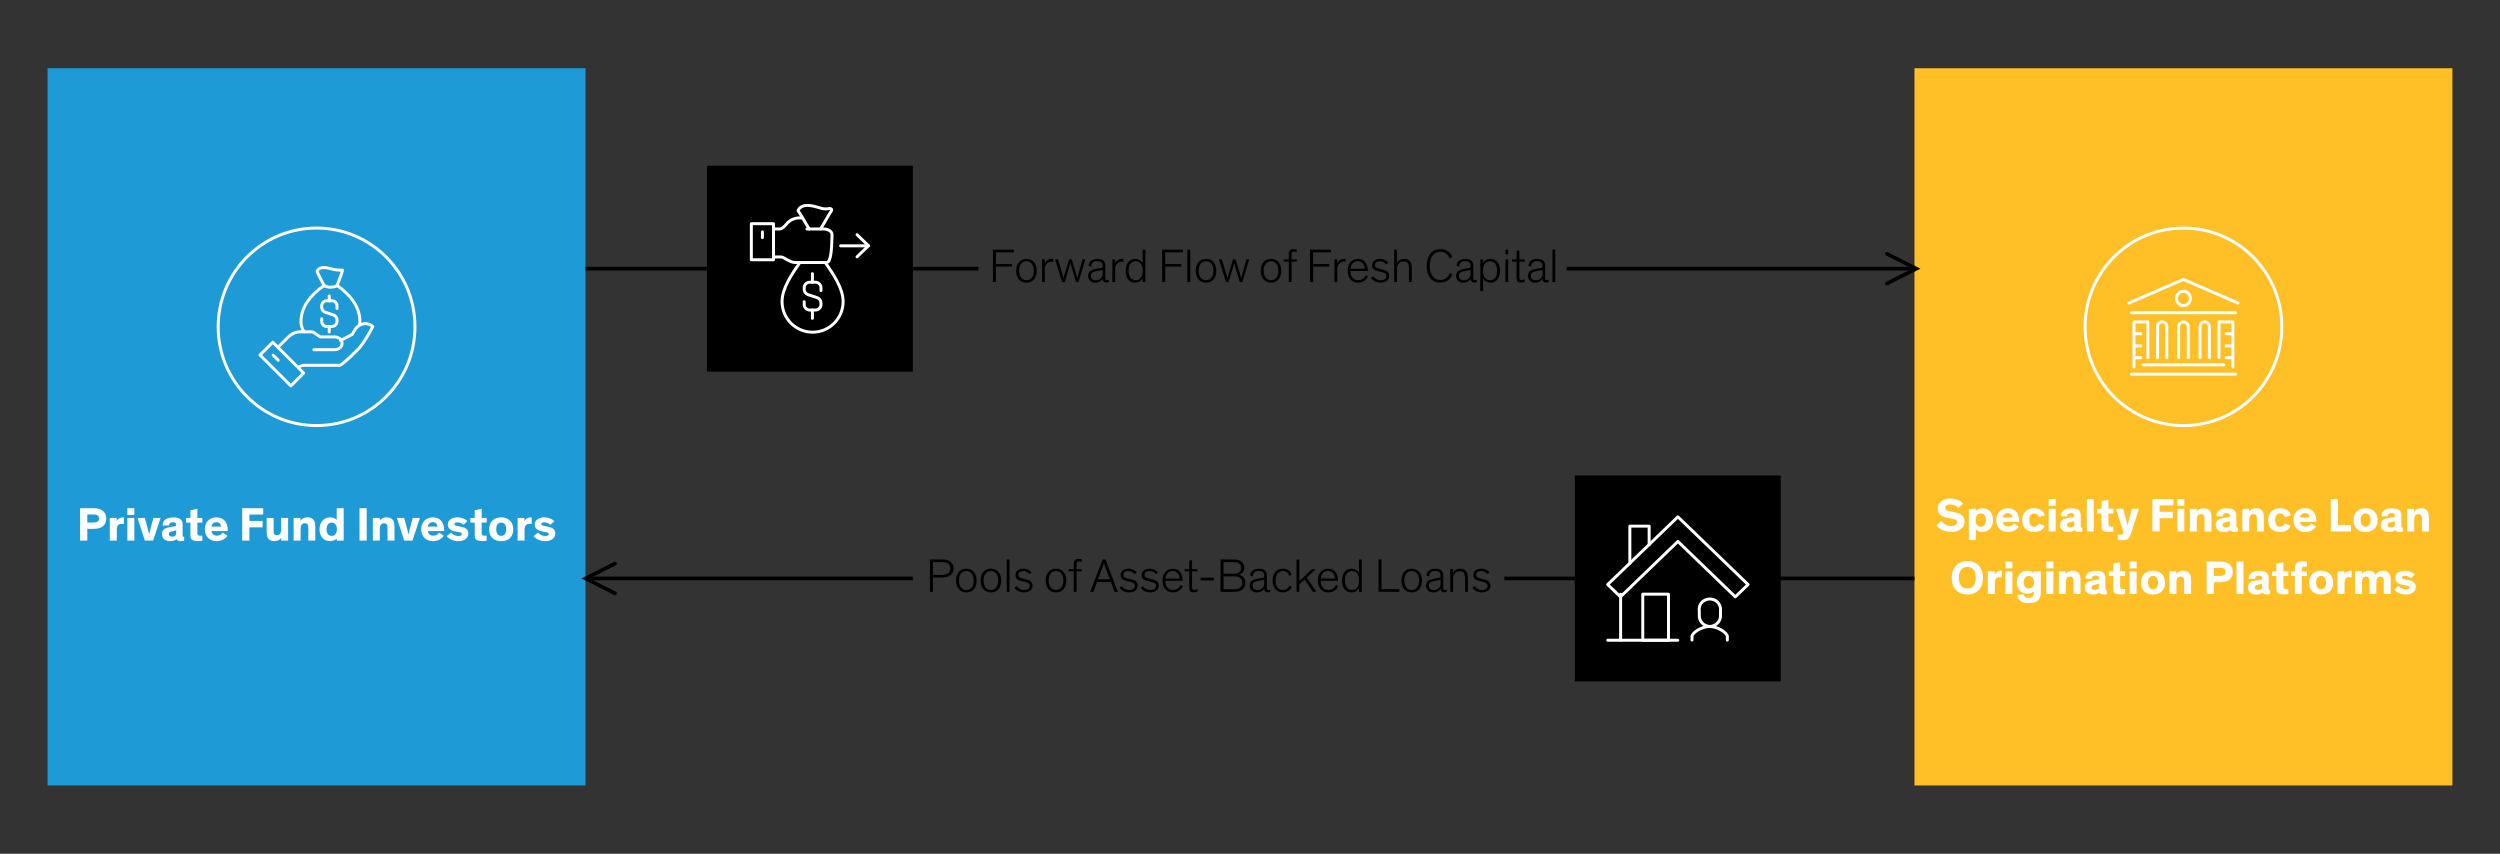 <?xml version="1.0" encoding="UTF-8"?>
<svg id="Blog_Template" data-name="Blog Template" xmlns="http://www.w3.org/2000/svg" xmlns:xlink="http://www.w3.org/1999/xlink" viewBox="0 0 840 286.846">
  <rect x="0" y="0" width="840" height="286.846" fill="#333333" stroke="none"/>
  <defs>
    <style>
      .cls-1 {
        clip-path: url(#clippath-6);
      }

      .cls-2 {
        clip-path: url(#clippath-7);
      }

      .cls-3 {
        clip-path: url(#clippath-15);
      }

      .cls-4 {
        clip-path: url(#clippath-4);
      }

      .cls-5 {
        fill: #1e9bd7;
      }

      .cls-6 {
        clip-path: url(#clippath-9);
      }

      .cls-7 {
        clip-path: url(#clippath-10);
      }

      .cls-8 {
        fill: #fff;
      }

      .cls-9 {
        fill: #ffbf27;
      }

      .cls-10 {
        clip-path: url(#clippath-11);
      }

      .cls-11, .cls-12, .cls-13, .cls-14 {
        fill: none;
      }

      .cls-11, .cls-13 {
        stroke: #000;
        stroke-width: 1.25px;
      }

      .cls-11, .cls-14 {
        stroke-linejoin: round;
      }

      .cls-15 {
        clip-path: url(#clippath-1);
      }

      .cls-16 {
        clip-path: url(#clippath-5);
      }

      .cls-17 {
        clip-path: url(#clippath-8);
      }

      .cls-18 {
        clip-path: url(#clippath-3);
      }

      .cls-19 {
        clip-path: url(#clippath-12);
      }

      .cls-20 {
        clip-path: url(#clippath-14);
      }

      .cls-12 {
        clip-rule: evenodd;
      }

      .cls-13 {
        stroke-miterlimit: 10;
      }

      .cls-13, .cls-14 {
        stroke-linecap: round;
      }

      .cls-14 {
        stroke: #fff;
      }

      .cls-21 {
        clip-path: url(#clippath-2);
      }

      .cls-22 {
        clip-path: url(#clippath-13);
      }

      .cls-23 {
        clip-path: url(#clippath);
      }
    </style>
    <clipPath id="clippath">
      <polygon class="cls-12" points="251.973 112.116 292.293 112.116 292.293 68.436 251.973 68.436 251.973 112.116 251.973 112.116"/>
    </clipPath>
    <clipPath id="clippath-1">
      <polygon class="cls-12" points="251.973 112.116 292.293 112.116 292.293 68.436 251.973 68.436 251.973 112.116 251.973 112.116"/>
    </clipPath>
    <clipPath id="clippath-2">
      <polygon class="cls-12" points="251.973 112.116 292.293 112.116 292.293 68.436 251.973 68.436 251.973 112.116 251.973 112.116"/>
    </clipPath>
    <clipPath id="clippath-3">
      <polygon class="cls-12" points="251.973 112.116 292.293 112.116 292.293 68.436 251.973 68.436 251.973 112.116 251.973 112.116"/>
    </clipPath>
    <clipPath id="clippath-4">
      <polygon class="cls-12" points="251.973 112.116 292.293 112.116 292.293 68.436 251.973 68.436 251.973 112.116 251.973 112.116"/>
    </clipPath>
    <clipPath id="clippath-5">
      <polygon class="cls-12" points="251.973 112.116 292.293 112.116 292.293 68.436 251.973 68.436 251.973 112.116 251.973 112.116"/>
    </clipPath>
    <clipPath id="clippath-6">
      <polygon class="cls-12" points="251.973 112.116 292.293 112.116 292.293 68.436 251.973 68.436 251.973 112.116 251.973 112.116"/>
    </clipPath>
    <clipPath id="clippath-7">
      <polygon class="cls-12" points="251.973 112.116 292.293 112.116 292.293 68.436 251.973 68.436 251.973 112.116 251.973 112.116"/>
    </clipPath>
    <clipPath id="clippath-8">
      <polygon class="cls-12" points="251.973 112.116 292.293 112.116 292.293 68.436 251.973 68.436 251.973 112.116 251.973 112.116"/>
    </clipPath>
    <clipPath id="clippath-9">
      <polygon class="cls-12" points="251.973 112.116 292.293 112.116 292.293 68.436 251.973 68.436 251.973 112.116 251.973 112.116"/>
    </clipPath>
    <clipPath id="clippath-10">
      <polygon class="cls-12" points="539.611 215.603 587.851 215.603 587.851 173.123 539.611 173.123 539.611 215.603 539.611 215.603"/>
    </clipPath>
    <clipPath id="clippath-11">
      <polygon class="cls-12" points="539.611 215.603 587.851 215.603 587.851 173.123 539.611 173.123 539.611 215.603 539.611 215.603"/>
    </clipPath>
    <clipPath id="clippath-12">
      <polygon class="cls-12" points="539.611 215.603 587.851 215.603 587.851 173.123 539.611 173.123 539.611 215.603 539.611 215.603"/>
    </clipPath>
    <clipPath id="clippath-13">
      <polygon class="cls-12" points="539.611 215.603 587.851 215.603 587.851 173.123 539.611 173.123 539.611 215.603 539.611 215.603"/>
    </clipPath>
    <clipPath id="clippath-14">
      <polygon class="cls-12" points="539.611 215.603 587.851 215.603 587.851 173.123 539.611 173.123 539.611 215.603 539.611 215.603"/>
    </clipPath>
    <clipPath id="clippath-15">
      <polygon class="cls-12" points="539.611 215.603 587.851 215.603 587.851 173.123 539.611 173.123 539.611 215.603 539.611 215.603"/>
    </clipPath>
  </defs>
  <rect class="cls-9" x="643.264" y="22.926" width="180.745" height="240.995"/>
  <rect class="cls-5" x="15.991" y="22.926" width="180.745" height="240.995"/>
  <g>
    <path class="cls-14" d="M73.303,109.807c0-18.325,14.801-33.18,33.06-33.18,18.259,0,33.06,14.855,33.06,33.18s-14.801,33.18-33.06,33.18c-18.259,0-33.06-14.855-33.06-33.18h0Z"/>
    <path class="cls-14" d="M100.286,123.613c.396-.562,1.041-.889,1.721-.866h12.05c.955,0,6.214-5.311,6.886-6.065,1.635-2.181,3.073-4.499,4.303-6.931-.904-.908-2.221-1.241-3.443-.866-1.523.355-2.419,1.456-3.443,3.466l-3.95,2.062"/>
    <path class="cls-14" d="M105.475,117.493h6.874c3.437,0,3.437-4.286,0-4.286h-4.537c-.722,0-2.062-1.714-3.196-1.714h-4.296c-1.306.181-2.509.783-3.437,1.714l-3.437,3.429"/>
    <polygon class="cls-14" points="87.356 119.283 91.657 114.982 102.031 125.356 97.73 129.657 87.356 119.283 87.356 119.283"/>
    <line class="cls-14" x1="91.783" y1="119.347" x2="93.463" y2="121.027"/>
    <path class="cls-14" d="M120.807,109.213c.077-.41.12-.826.12-1.242,0-4.521-2.799-8.627-7.68-12.078"/>
    <path class="cls-14" d="M108.926,95.893c-4.957,3.467-7.799,7.575-7.799,12.133-.017,1.239.355,2.453,1.066,3.467"/>
    <path class="cls-14" d="M113.209,95.971c-.223.347-1.571.52-2.146.52-.747.016-1.485-.164-2.146-.52,0,0-2.49-4.667-2.387-4.85.858-1.631,2.773-1.319,4.533-.868,1.288.401,2.635.571,3.983.503.043.668-1.837,5.214-1.837,5.214h0Z"/>
    <path class="cls-14" d="M108.086,107.101v.864c0,.955.774,1.728,1.72,1.728h1.72c.946,0,1.72-.773,1.72-1.728v-.484c0-.745-.473-1.407-1.178-1.642l-2.804-.942c-.705-.235-1.178-.897-1.178-1.642v-.475c0-.955.774-1.728,1.72-1.728h1.72c.946,0,1.72.773,1.72,1.728v.864"/>
    <line class="cls-14" x1="110.623" y1="101.107" x2="110.623" y2="99.427"/>
    <line class="cls-14" x1="110.623" y1="109.747" x2="110.623" y2="111.547"/>
  </g>
  <g>
    <line class="cls-14" x1="720.137" y1="122.587" x2="747.137" y2="122.587"/>
    <line class="cls-14" x1="716.177" y1="125.707" x2="751.097" y2="125.707"/>
    <g>
      <path class="cls-14" d="M700.577,109.807c0-18.325,14.801-33.18,33.06-33.18,18.259,0,33.06,14.855,33.06,33.18s-14.801,33.18-33.06,33.18c-18.259,0-33.06-14.855-33.06-33.18h0Z"/>
      <polyline class="cls-14" points="751.932 101.809 733.632 93.889 715.332 101.809"/>
      <line class="cls-14" x1="751.097" y1="105.067" x2="716.177" y2="105.067"/>
      <polyline class="cls-14" points="721.692 120.106 721.692 108.169 717.012 108.169 717.012 123.289"/>
      <path class="cls-14" d="M735.977,100.267c0,1.326-1.048,2.4-2.34,2.4-1.292,0-2.34-1.074-2.34-2.4,0-1.326,1.048-2.4,2.34-2.4,1.292,0,2.34,1.074,2.34,2.4h0Z"/>
      <line class="cls-14" x1="717.017" y1="112.147" x2="719.297" y2="112.147"/>
      <line class="cls-14" x1="717.017" y1="116.227" x2="719.297" y2="116.227"/>
      <line class="cls-14" x1="717.017" y1="120.187" x2="719.297" y2="120.187"/>
      <polyline class="cls-14" points="745.572 120.106 745.572 108.169 750.252 108.169 750.252 123.289"/>
      <line class="cls-14" x1="750.257" y1="112.147" x2="747.977" y2="112.147"/>
      <line class="cls-14" x1="750.257" y1="116.227" x2="747.977" y2="116.227"/>
      <line class="cls-14" x1="750.257" y1="120.187" x2="747.977" y2="120.187"/>
      <path class="cls-14" d="M724.932,120.169v-10.4c0-.884.698-1.6,1.56-1.6.862,0,1.56.716,1.56,1.6v10.4"/>
      <path class="cls-14" d="M732.012,120.169v-10.4c0-.884.725-1.6,1.62-1.6.895,0,1.62.716,1.62,1.6v10.4"/>
      <path class="cls-14" d="M739.212,120.169v-10.4c0-.884.698-1.6,1.56-1.6.862,0,1.56.716,1.56,1.6v10.4"/>
    </g>
  </g>
  <polyline class="cls-13" points="633.997 85.276 643.879 90.277 633.997 95.276"/>
  <line class="cls-11" x1="505.467" y1="194.363" x2="643.264" y2="194.363"/>
  <g>
    <line class="cls-11" x1="306.725" y1="194.363" x2="196.736" y2="194.363"/>
    <polyline class="cls-13" points="206.618 189.363 196.736 194.363 206.619 199.363"/>
  </g>
  <rect x="529.14" y="159.772" width="69.182" height="69.182"/>
  <line class="cls-11" x1="526.385" y1="90.277" x2="643.264" y2="90.277"/>
  <line class="cls-11" x1="196.736" y1="90.277" x2="328.737" y2="90.277"/>
  <rect x="237.542" y="55.685" width="69.182" height="69.182"/>
  <g>
    <path class="cls-14" d="M275.675,76.935c1.158-1.713,3.042-5.243,3.56-5.917.235-.309.282-.543.104-.768-.299-.224-.696-.267-1.036-.112-1.026.148-2.072.022-3.033-.365-2.336-.674-5.698-1.62-7.054.824-.122.234,0,.365.226.655.527.581,2.336,3.998,3.466,5.683"/>
    <g class="cls-23">
      <path class="cls-14" d="M259.888,76.936h1.968c.675,0,1.284-.326,2.361-1.59.988-1.268,2.483-2.045,4.094-2.13h.937"/>
      <g class="cls-15">
        <path class="cls-14" d="M271.133,76.935h5.623c1.275,0,2.811.686,2.811,1.88-.112,3.572-.141,9.4-1.874,9.4h-10.402c-1.996,0-3.87-1.88-4.854-1.88h-2.549"/>
        <g class="cls-21">
          <polygon class="cls-14" points="252.453 75.156 259.893 75.156 259.893 87.276 252.453 87.276 252.453 75.156 252.453 75.156"/>
          <g class="cls-18">
            <line class="cls-14" x1="256.173" y1="77.916" x2="256.173" y2="79.836"/>
            <g class="cls-4">
              <path class="cls-14" d="M277.3,88.215c2.668,3.866,5.988,8.658,5.988,13.104,0,5.686-4.594,10.296-10.26,10.296-5.666,0-10.26-4.61-10.26-10.296,0-4.446,3.321-9.238,5.988-13.104"/>
              <g class="cls-16">
                <path class="cls-14" d="M270.208,101.373v.934c0,1.032.841,1.868,1.88,1.868h1.88c1.039,0,1.88-.836,1.88-1.868v-.523c.001-.805-.518-1.521-1.288-1.775l-3.074-1.018c-.769-.258-1.285-.978-1.278-1.784v-.523c0-1.032.841-1.868,1.88-1.868h1.88c1.039,0,1.88.836,1.88,1.868v.934"/>
                <g class="cls-1">
                  <line class="cls-14" x1="272.973" y1="94.836" x2="272.973" y2="91.956"/>
                  <g class="cls-2">
                    <line class="cls-14" x1="272.973" y1="104.196" x2="272.973" y2="106.956"/>
                    <g class="cls-17">
                      <line class="cls-14" x1="282.453" y1="82.596" x2="291.813" y2="82.596"/>
                      <g class="cls-6">
                        <polyline class="cls-14" points="287.968 78.855 291.808 82.576 287.968 86.295"/>
                      </g>
                    </g>
                  </g>
                </g>
              </g>
            </g>
          </g>
        </g>
      </g>
    </g>
  </g>
  <g>
    <g>
      <path class="cls-8" d="M29.331,177.7v3.938h-2.417v-10.885h4.162c1.185,0,1.969.129,2.545.353,1.248.496,2.064,1.568,2.064,3.153,0,1.377-.512,2.241-1.521,2.849-.88.513-1.889.593-3.217.593h-1.617ZM29.331,172.866v2.705h1.905c.528,0,.977-.032,1.312-.192.464-.191.704-.528.704-1.152,0-.672-.256-1.008-.721-1.2-.336-.128-.784-.16-1.312-.16h-1.889Z"/>
      <path class="cls-8" d="M39.203,174.019v1.04c.208-.576,1.072-1.216,2.145-1.216.097,0,.177,0,.272.016v2.241c-.256-.064-.544-.097-.752-.097-.896,0-1.345.433-1.521,1.073-.079.288-.111.64-.111,1.024v3.537h-2.337v-7.619h2.305Z"/>
      <path class="cls-8" d="M45.142,173.042h-2.354v-2.289h2.354v2.289ZM45.142,181.638h-2.354v-7.619h2.354v7.619Z"/>
      <path class="cls-8" d="M53.955,174.019l-2.497,7.619h-2.785l-2.465-7.619h2.449l1.04,3.825c.225.801.416,1.697.416,1.697h.017s.176-.896.4-1.745l1.008-3.777h2.417Z"/>
      <path class="cls-8" d="M61.364,179.734c0,.479.064.64.4.64h.112v1.345c-.337.064-.673.096-1.089.096-.672,0-1.297-.128-1.457-.688h-.016c-.353.367-.992.704-2.145.704-1.681,0-2.753-.881-2.753-2.434,0-.832.352-1.376.96-1.744.464-.272.977-.433,1.873-.576l1.473-.24c.416-.064.479-.112.479-.353v-.128c0-.576-.319-.896-1.12-.896-.816,0-1.265.336-1.265,1.104l-2.161-.016c-.031-1.761,1.329-2.689,3.521-2.689,1.953,0,3.186.608,3.186,2.337v3.538ZM59.187,178.181c-.16.063-.353.128-.849.239l-.528.112c-.304.064-.56.128-.752.256-.208.129-.32.337-.32.625,0,.624.465.896,1.137.896.769,0,1.312-.353,1.312-1.153v-.976Z"/>
      <path class="cls-8" d="M67.982,181.67c-.319.063-.848.128-1.408.128-.912,0-1.873-.128-2.272-.656-.288-.384-.32-.801-.32-1.568v-3.97h-1.473v-1.585h1.473v-2.593l2.337-.465v3.058h1.664v1.585h-1.664v3.377c0,.433.048.641.191.784.16.177.448.24.881.24.272,0,.48-.016.592-.032v1.697Z"/>
      <path class="cls-8" d="M76.421,180.022c-.448.64-1.553,1.809-3.649,1.809-2.241,0-3.954-1.473-3.954-4.034,0-2.385,1.633-3.97,3.905-3.97,2.514,0,3.794,1.81,3.794,4.13,0,.16,0,.336-.016.48h-5.427c.08.832.688,1.553,1.841,1.553,1.024,0,1.633-.608,1.889-1.057l1.617,1.089ZM71.074,176.932h3.186c-.048-.88-.608-1.488-1.553-1.488-.912,0-1.601.688-1.633,1.488Z"/>
      <path class="cls-8" d="M83.795,172.882v2.146h4.434v2.16h-4.434v4.45h-2.417v-10.885h7.059v2.129h-4.642Z"/>
      <path class="cls-8" d="M89.601,174.019h2.337v3.842c0,1.168.016,1.984,1.168,1.984.944,0,1.36-.768,1.36-1.809v-4.018h2.338v7.619h-2.306v-.944c-.368.624-1.185,1.137-2.257,1.137-.88,0-1.521-.24-1.969-.736-.48-.545-.672-1.072-.672-2.753v-4.322Z"/>
      <path class="cls-8" d="M105.94,181.638h-2.337v-3.842c0-1.168-.049-1.984-1.201-1.984-.977,0-1.393.769-1.393,1.809v4.018h-2.337v-7.619h2.305v.944c.368-.624,1.201-1.137,2.289-1.137.881,0,1.553.24,2.001.736.48.545.673,1.073.673,2.754v4.321Z"/>
      <path class="cls-8" d="M113.139,174.707v-3.954h2.337v10.885h-2.337v-.704c-.368.416-1.185.896-2.241.896-2.161,0-3.537-1.601-3.537-4.002,0-2.321,1.424-4.002,3.553-4.002,1.104,0,1.841.417,2.226.881ZM111.459,175.604c-1.089,0-1.729.864-1.729,2.225,0,1.393.593,2.241,1.729,2.241,1.04,0,1.744-.913,1.744-2.241s-.704-2.225-1.744-2.225Z"/>
      <path class="cls-8" d="M123.218,181.638h-2.417v-10.885h2.417v10.885Z"/>
      <path class="cls-8" d="M132.546,181.638h-2.337v-3.842c0-1.168-.048-1.984-1.2-1.984-.977,0-1.393.769-1.393,1.809v4.018h-2.337v-7.619h2.305v.944c.368-.624,1.2-1.137,2.289-1.137.881,0,1.553.24,2.001.736.48.545.672,1.073.672,2.754v4.321Z"/>
      <path class="cls-8" d="M141.092,174.019l-2.497,7.619h-2.785l-2.465-7.619h2.449l1.04,3.825c.225.801.416,1.697.416,1.697h.017s.176-.896.399-1.745l1.009-3.777h2.417Z"/>
      <path class="cls-8" d="M149.125,180.022c-.448.64-1.553,1.809-3.649,1.809-2.241,0-3.954-1.473-3.954-4.034,0-2.385,1.633-3.97,3.906-3.97,2.513,0,3.793,1.81,3.793,4.13,0,.16,0,.336-.016.48h-5.427c.08.832.688,1.553,1.841,1.553,1.024,0,1.633-.608,1.889-1.057l1.617,1.089ZM143.778,176.932h3.186c-.048-.88-.608-1.488-1.553-1.488-.912,0-1.601.688-1.633,1.488Z"/>
      <path class="cls-8" d="M155.728,176.34c-.561-.513-1.312-.833-2.064-.833-.528,0-.993.177-.993.561,0,.4.353.513,1.137.672l1.2.257c1.232.256,2.354.752,2.354,2.209,0,1.776-1.553,2.625-3.361,2.625-1.745,0-3.218-.769-3.906-1.713l1.473-1.185c.465.641,1.377,1.168,2.434,1.168.784,0,1.185-.256,1.185-.672,0-.432-.465-.512-.977-.608l-1.2-.24c-.769-.144-1.425-.399-1.89-.8-.416-.353-.656-.849-.656-1.488,0-1.81,1.745-2.466,3.25-2.466,1.424,0,2.561.528,3.329,1.265l-1.312,1.249Z"/>
      <path class="cls-8" d="M163.508,181.67c-.32.063-.849.128-1.409.128-.912,0-1.872-.128-2.272-.656-.288-.384-.32-.801-.32-1.568v-3.97h-1.473v-1.585h1.473v-2.593l2.337-.465v3.058h1.665v1.585h-1.665v3.377c0,.433.048.641.192.784.16.177.448.24.88.24.272,0,.48-.016.593-.032v1.697Z"/>
      <path class="cls-8" d="M168.397,173.826c2.4,0,4.05,1.457,4.05,4.034s-1.649,3.97-4.05,3.97c-2.401,0-4.034-1.393-4.034-3.97s1.633-4.034,4.034-4.034ZM168.397,180.053c1.072,0,1.681-.832,1.681-2.225,0-1.425-.593-2.241-1.681-2.241-1.089,0-1.665.833-1.665,2.241s.593,2.225,1.665,2.225Z"/>
      <path class="cls-8" d="M176.231,174.019v1.04c.208-.576,1.072-1.216,2.145-1.216.096,0,.176,0,.272.016v2.241c-.257-.064-.545-.097-.753-.097-.896,0-1.344.433-1.521,1.073-.08.288-.112.64-.112,1.024v3.537h-2.337v-7.619h2.306Z"/>
      <path class="cls-8" d="M184.936,176.34c-.561-.513-1.312-.833-2.064-.833-.528,0-.993.177-.993.561,0,.4.353.513,1.137.672l1.2.257c1.232.256,2.354.752,2.354,2.209,0,1.776-1.553,2.625-3.361,2.625-1.745,0-3.218-.769-3.906-1.713l1.473-1.185c.465.641,1.377,1.168,2.434,1.168.784,0,1.185-.256,1.185-.672,0-.432-.465-.512-.977-.608l-1.2-.24c-.769-.144-1.425-.399-1.89-.8-.416-.353-.656-.849-.656-1.488,0-1.81,1.745-2.466,3.25-2.466,1.424,0,2.561.528,3.329,1.265l-1.312,1.249Z"/>
    </g>
    <g>
      <path class="cls-8" d="M658.098,170.673c-.752-.72-1.729-1.184-2.816-1.184-1.009,0-1.713.416-1.713,1.104,0,.705.496.993,1.488,1.185l1.761.353c2.017.4,3.281,1.2,3.281,3.121,0,2.257-2.001,3.506-4.578,3.506-2.513,0-4.241-1.345-4.913-2.273l1.681-1.44c.672.896,1.792,1.696,3.297,1.696,1.265,0,2.001-.496,2.001-1.296,0-.753-.641-.961-1.633-1.137l-1.408-.272c-1.985-.384-3.49-1.104-3.49-3.232,0-1.953,1.81-3.313,4.194-3.313,1.921,0,3.457.72,4.386,1.712l-1.537,1.473Z"/>
      <path class="cls-8" d="M663.873,177.876v3.569h-2.337v-10.5h2.337v.704c.368-.416,1.185-.896,2.226-.896,2.177,0,3.553,1.601,3.553,4.002,0,2.321-1.425,4.002-3.553,4.002-.929,0-1.729-.305-2.226-.881ZM665.554,176.98c1.089,0,1.729-.864,1.729-2.225,0-1.393-.592-2.241-1.729-2.241-1.04,0-1.744.913-1.744,2.241s.704,2.225,1.744,2.225Z"/>
      <path class="cls-8" d="M678.326,176.948c-.448.64-1.553,1.809-3.649,1.809-2.241,0-3.953-1.473-3.953-4.034,0-2.385,1.632-3.97,3.905-3.97,2.513,0,3.793,1.81,3.793,4.13,0,.16,0,.336-.016.48h-5.426c.08.832.688,1.553,1.841,1.553,1.024,0,1.632-.608,1.889-1.057l1.616,1.089ZM672.98,173.859h3.185c-.048-.88-.608-1.488-1.553-1.488-.912,0-1.601.688-1.632,1.488Z"/>
      <path class="cls-8" d="M686.998,176.676c-.416,1.072-1.488,2.081-3.506,2.081-2.4,0-4.033-1.393-4.033-3.97s1.633-4.034,4.033-4.034c2.113,0,3.202,1.137,3.586,2.369l-2.017.688c-.225-.832-.753-1.297-1.569-1.297-1.088,0-1.664.833-1.664,2.241s.592,2.225,1.664,2.225c.753,0,1.281-.399,1.521-1.12l1.984.816Z"/>
      <path class="cls-8" d="M690.706,169.969h-2.353v-2.289h2.353v2.289ZM690.706,178.565h-2.353v-7.619h2.353v7.619Z"/>
      <path class="cls-8" d="M699.134,176.66c0,.479.063.64.399.64h.112v1.345c-.336.064-.672.096-1.089.096-.672,0-1.296-.128-1.456-.688h-.016c-.353.367-.993.704-2.146.704-1.681,0-2.753-.881-2.753-2.434,0-.832.353-1.376.96-1.744.465-.272.977-.433,1.873-.576l1.473-.24c.416-.064.48-.112.48-.353v-.128c0-.576-.32-.896-1.121-.896-.815,0-1.264.336-1.264,1.104l-2.161-.016c-.032-1.761,1.328-2.689,3.521-2.689,1.952,0,3.186.608,3.186,2.337v3.538ZM696.956,175.108c-.159.063-.352.128-.848.239l-.528.112c-.305.064-.561.128-.753.256-.208.129-.319.337-.319.625,0,.624.464.896,1.136.896.769,0,1.312-.353,1.312-1.153v-.976Z"/>
      <path class="cls-8" d="M703.51,178.565h-2.337v-10.885h2.337v10.885Z"/>
      <path class="cls-8" d="M710.105,178.597c-.32.063-.849.128-1.408.128-.913,0-1.873-.128-2.273-.656-.288-.384-.32-.801-.32-1.568v-3.97h-1.473v-1.585h1.473v-2.593l2.337-.465v3.058h1.665v1.585h-1.665v3.377c0,.433.048.641.192.784.16.177.448.24.88.24.272,0,.48-.016.593-.032v1.697Z"/>
      <path class="cls-8" d="M718.671,170.945l-2.625,8.243c-.256.801-.48,1.329-.801,1.665-.384.416-.928.656-2.257.656-.56,0-.896-.017-1.425-.064v-1.809c.32.017.48.017.705.017.56,0,1.232.016,1.232-.641,0-.288-.128-.561-.24-.929l-2.321-7.139h2.449l1.089,4.065c.191.721.384,1.633.384,1.633h.016s.177-.944.353-1.633l1.04-4.065h2.401Z"/>
      <path class="cls-8" d="M725.629,169.809v2.146h4.434v2.16h-4.434v4.45h-2.417v-10.885h7.059v2.129h-4.642Z"/>
      <path class="cls-8" d="M733.931,169.969h-2.354v-2.289h2.354v2.289ZM733.931,178.565h-2.354v-7.619h2.354v7.619Z"/>
      <path class="cls-8" d="M743.052,178.565h-2.338v-3.842c0-1.168-.048-1.984-1.2-1.984-.977,0-1.393.769-1.393,1.809v4.018h-2.337v-7.619h2.305v.944c.368-.624,1.201-1.137,2.289-1.137.881,0,1.553.24,2.001.736.48.545.673,1.073.673,2.754v4.321Z"/>
      <path class="cls-8" d="M751.419,176.66c0,.479.064.64.4.64h.112v1.345c-.337.064-.673.096-1.089.096-.672,0-1.297-.128-1.457-.688h-.016c-.353.367-.992.704-2.145.704-1.681,0-2.753-.881-2.753-2.434,0-.832.352-1.376.96-1.744.464-.272.977-.433,1.873-.576l1.473-.24c.416-.064.479-.112.479-.353v-.128c0-.576-.319-.896-1.12-.896-.816,0-1.265.336-1.265,1.104l-2.161-.016c-.031-1.761,1.329-2.689,3.521-2.689,1.953,0,3.186.608,3.186,2.337v3.538ZM749.242,175.108c-.16.063-.353.128-.849.239l-.528.112c-.304.064-.56.128-.752.256-.208.129-.32.337-.32.625,0,.624.464.896,1.137.896.769,0,1.312-.353,1.312-1.153v-.976Z"/>
      <path class="cls-8" d="M760.678,178.565h-2.337v-3.842c0-1.168-.048-1.984-1.2-1.984-.977,0-1.393.769-1.393,1.809v4.018h-2.337v-7.619h2.305v.944c.368-.624,1.2-1.137,2.289-1.137.881,0,1.553.24,2.001.736.48.545.672,1.073.672,2.754v4.321Z"/>
      <path class="cls-8" d="M769.638,176.676c-.416,1.072-1.488,2.081-3.505,2.081-2.401,0-4.034-1.393-4.034-3.97s1.633-4.034,4.034-4.034c2.112,0,3.201,1.137,3.585,2.369l-2.017.688c-.224-.832-.752-1.297-1.568-1.297-1.089,0-1.665.833-1.665,2.241s.593,2.225,1.665,2.225c.752,0,1.28-.399,1.521-1.12l1.984.816Z"/>
      <path class="cls-8" d="M778.194,176.948c-.448.64-1.553,1.809-3.649,1.809-2.241,0-3.954-1.473-3.954-4.034,0-2.385,1.633-3.97,3.906-3.97,2.513,0,3.793,1.81,3.793,4.13,0,.16,0,.336-.016.48h-5.427c.08.832.688,1.553,1.841,1.553,1.024,0,1.633-.608,1.889-1.057l1.617,1.089ZM772.848,173.859h3.186c-.048-.88-.608-1.488-1.553-1.488-.912,0-1.601.688-1.633,1.488Z"/>
      <path class="cls-8" d="M785.568,167.68v8.708h4.354v2.177h-6.771v-10.885h2.416Z"/>
      <path class="cls-8" d="M794.826,170.753c2.4,0,4.05,1.457,4.05,4.034s-1.649,3.97-4.05,3.97c-2.401,0-4.034-1.393-4.034-3.97s1.633-4.034,4.034-4.034ZM794.826,176.98c1.072,0,1.681-.832,1.681-2.225,0-1.425-.593-2.241-1.681-2.241-1.089,0-1.665.833-1.665,2.241s.593,2.225,1.665,2.225Z"/>
      <path class="cls-8" d="M806.849,176.66c0,.479.063.64.4.64h.111v1.345c-.336.064-.672.096-1.088.096-.673,0-1.297-.128-1.457-.688h-.016c-.353.367-.992.704-2.146.704-1.681,0-2.753-.881-2.753-2.434,0-.832.353-1.376.961-1.744.464-.272.977-.433,1.872-.576l1.473-.24c.417-.064.48-.112.48-.353v-.128c0-.576-.32-.896-1.12-.896-.816,0-1.265.336-1.265,1.104l-2.161-.016c-.032-1.761,1.329-2.689,3.521-2.689,1.953,0,3.186.608,3.186,2.337v3.538ZM804.673,175.108c-.16.063-.353.128-.849.239l-.528.112c-.304.064-.561.128-.752.256-.208.129-.32.337-.32.625,0,.624.464.896,1.137.896.768,0,1.312-.353,1.312-1.153v-.976Z"/>
      <path class="cls-8" d="M816.109,178.565h-2.337v-3.842c0-1.168-.048-1.984-1.201-1.984-.976,0-1.393.769-1.393,1.809v4.018h-2.337v-7.619h2.306v.944c.368-.624,1.2-1.137,2.289-1.137.88,0,1.552.24,2,.736.48.545.673,1.073.673,2.754v4.321Z"/>
      <path class="cls-8" d="M661.029,188.488c3.218,0,5.267,2.289,5.267,5.634,0,3.329-1.905,5.635-5.267,5.635-3.313,0-5.266-2.306-5.266-5.635,0-3.345,2.049-5.634,5.266-5.634ZM661.029,197.724c1.841,0,2.85-1.328,2.85-3.602,0-2.272-1.041-3.649-2.85-3.649-1.824,0-2.849,1.377-2.849,3.649,0,2.273.992,3.602,2.849,3.602Z"/>
      <path class="cls-8" d="M670.224,191.945v1.04c.209-.576,1.073-1.216,2.146-1.216.096,0,.176,0,.271.016v2.241c-.256-.064-.544-.097-.752-.097-.896,0-1.345.433-1.521,1.073-.08.288-.112.64-.112,1.024v3.537h-2.337v-7.619h2.305Z"/>
      <path class="cls-8" d="M676.164,190.969h-2.353v-2.289h2.353v2.289ZM676.164,199.565h-2.353v-7.619h2.353v7.619Z"/>
      <path class="cls-8" d="M679.989,199.692c.128.673.496,1.2,1.665,1.2,1.248,0,1.713-.527,1.713-1.712v-.545c-.272.32-.992.833-2.257.833-2.113,0-3.489-1.585-3.489-3.874,0-2.129,1.456-3.842,3.521-3.842,1.009,0,1.81.368,2.241.849v-.656h2.337v6.835c0,2.737-1.088,3.857-4.113,3.857-2.737,0-3.666-1.232-3.794-2.785l2.177-.16ZM681.686,193.53c-1.041,0-1.713.832-1.713,2.097,0,1.297.624,2.112,1.713,2.112,1.008,0,1.744-.848,1.744-2.112s-.752-2.097-1.744-2.097Z"/>
      <path class="cls-8" d="M689.928,190.969h-2.354v-2.289h2.354v2.289ZM689.928,199.565h-2.354v-7.619h2.354v7.619Z"/>
      <path class="cls-8" d="M699.048,199.565h-2.337v-3.842c0-1.168-.048-1.984-1.2-1.984-.977,0-1.393.769-1.393,1.809v4.018h-2.337v-7.619h2.305v.944c.368-.624,1.2-1.137,2.289-1.137.88,0,1.553.24,2.001.736.479.545.672,1.073.672,2.754v4.321Z"/>
      <path class="cls-8" d="M707.415,197.66c0,.479.064.64.4.64h.112v1.345c-.337.064-.673.096-1.089.096-.672,0-1.297-.128-1.457-.688h-.016c-.353.367-.992.704-2.145.704-1.681,0-2.753-.881-2.753-2.434,0-.832.352-1.376.96-1.744.464-.272.977-.433,1.873-.576l1.473-.24c.416-.064.479-.112.479-.353v-.128c0-.576-.319-.896-1.12-.896-.816,0-1.265.336-1.265,1.104l-2.161-.016c-.031-1.761,1.329-2.689,3.521-2.689,1.953,0,3.186.608,3.186,2.337v3.538ZM705.238,196.108c-.16.063-.353.128-.849.239l-.528.112c-.304.064-.56.128-.752.256-.208.129-.32.337-.32.625,0,.624.464.896,1.137.896.769,0,1.312-.353,1.312-1.153v-.976Z"/>
      <path class="cls-8" d="M714.033,199.597c-.319.063-.848.128-1.408.128-.912,0-1.873-.128-2.272-.656-.288-.384-.32-.801-.32-1.568v-3.97h-1.473v-1.585h1.473v-2.593l2.337-.465v3.058h1.664v1.585h-1.664v3.377c0,.433.048.641.191.784.16.177.448.24.881.24.272,0,.48-.016.592-.032v1.697Z"/>
      <path class="cls-8" d="M717.893,190.969h-2.354v-2.289h2.354v2.289ZM717.893,199.565h-2.354v-7.619h2.354v7.619Z"/>
      <path class="cls-8" d="M723.407,191.753c2.401,0,4.05,1.457,4.05,4.034s-1.648,3.97-4.05,3.97-4.033-1.393-4.033-3.97,1.632-4.034,4.033-4.034ZM723.407,197.98c1.072,0,1.681-.832,1.681-2.225,0-1.425-.592-2.241-1.681-2.241s-1.665.833-1.665,2.241.593,2.225,1.665,2.225Z"/>
      <path class="cls-8" d="M736.202,199.565h-2.337v-3.842c0-1.168-.048-1.984-1.2-1.984-.977,0-1.393.769-1.393,1.809v4.018h-2.337v-7.619h2.305v.944c.368-.624,1.2-1.137,2.289-1.137.88,0,1.553.24,2.001.736.479.545.672,1.073.672,2.754v4.321Z"/>
      <path class="cls-8" d="M743.864,195.627v3.938h-2.417v-10.885h4.161c1.185,0,1.969.129,2.545.353,1.249.496,2.065,1.568,2.065,3.153,0,1.377-.513,2.241-1.521,2.849-.881.513-1.889.593-3.218.593h-1.616ZM743.864,190.793v2.705h1.904c.528,0,.977-.032,1.312-.192.465-.191.704-.528.704-1.152,0-.672-.256-1.008-.72-1.2-.336-.128-.784-.16-1.312-.16h-1.889Z"/>
      <path class="cls-8" d="M753.8,199.565h-2.337v-10.885h2.337v10.885Z"/>
      <path class="cls-8" d="M762.259,197.66c0,.479.063.64.4.64h.111v1.345c-.336.064-.672.096-1.088.096-.673,0-1.297-.128-1.457-.688h-.016c-.353.367-.992.704-2.146.704-1.681,0-2.753-.881-2.753-2.434,0-.832.353-1.376.961-1.744.464-.272.977-.433,1.872-.576l1.473-.24c.417-.064.48-.112.48-.353v-.128c0-.576-.32-.896-1.12-.896-.816,0-1.265.336-1.265,1.104l-2.161-.016c-.032-1.761,1.329-2.689,3.521-2.689,1.953,0,3.186.608,3.186,2.337v3.538ZM760.082,196.108c-.16.063-.353.128-.849.239l-.528.112c-.304.064-.561.128-.752.256-.208.129-.32.337-.32.625,0,.624.464.896,1.137.896.768,0,1.312-.353,1.312-1.153v-.976Z"/>
      <path class="cls-8" d="M768.878,199.597c-.32.063-.849.128-1.409.128-.912,0-1.872-.128-2.272-.656-.288-.384-.32-.801-.32-1.568v-3.97h-1.473v-1.585h1.473v-2.593l2.337-.465v3.058h1.665v1.585h-1.665v3.377c0,.433.048.641.192.784.16.177.448.24.88.24.272,0,.48-.016.593-.032v1.697Z"/>
      <path class="cls-8" d="M775.121,193.53h-1.729v6.034h-2.337v-6.034h-1.265v-1.585h1.265v-.832c0-.801.177-1.36.465-1.761.432-.593,1.248-.769,2.192-.769.576,0,1.072.048,1.408.096v1.761c-.144-.016-.384-.031-.64-.031-.4,0-.673.048-.864.208-.145.128-.225.271-.225.688v.641h1.729v1.585Z"/>
      <path class="cls-8" d="M779.885,191.753c2.4,0,4.05,1.457,4.05,4.034s-1.649,3.97-4.05,3.97c-2.401,0-4.034-1.393-4.034-3.97s1.633-4.034,4.034-4.034ZM779.885,197.98c1.072,0,1.681-.832,1.681-2.225,0-1.425-.593-2.241-1.681-2.241-1.089,0-1.665.833-1.665,2.241s.593,2.225,1.665,2.225Z"/>
      <path class="cls-8" d="M787.72,191.945v1.04c.208-.576,1.072-1.216,2.145-1.216.096,0,.176,0,.272.016v2.241c-.257-.064-.545-.097-.753-.097-.896,0-1.345.433-1.521,1.073-.08.288-.112.64-.112,1.024v3.537h-2.337v-7.619h2.306Z"/>
      <path class="cls-8" d="M798.46,199.565h-2.337v-3.842c0-1.168-.016-1.984-1.168-1.984-.945,0-1.313.769-1.313,1.809v4.018h-2.337v-7.619h2.306v.944c.368-.624,1.168-1.137,2.225-1.137,1.185,0,1.969.465,2.369,1.377.352-.656,1.232-1.377,2.449-1.377.88,0,1.504.24,1.952.736.48.545.673,1.073.673,2.754v4.321h-2.337v-3.842c0-1.168,0-1.984-1.153-1.984-.96,0-1.328.769-1.328,1.809v4.018Z"/>
      <path class="cls-8" d="M810.073,194.267c-.561-.513-1.312-.833-2.064-.833-.528,0-.993.177-.993.561,0,.4.353.513,1.137.672l1.2.257c1.232.256,2.354.752,2.354,2.209,0,1.776-1.553,2.625-3.361,2.625-1.745,0-3.218-.769-3.906-1.713l1.473-1.185c.465.641,1.377,1.168,2.434,1.168.784,0,1.185-.256,1.185-.672,0-.432-.465-.512-.977-.608l-1.2-.24c-.769-.144-1.425-.399-1.89-.8-.416-.353-.656-.849-.656-1.488,0-1.81,1.745-2.466,3.25-2.466,1.424,0,2.561.528,3.329,1.265l-1.312,1.249Z"/>
    </g>
    <g>
      <path d="M333.624,94.773v-10.885h7.011v.896h-5.986v3.905h5.41v.896h-5.41v5.187h-1.024Z"/>
      <path d="M344.889,86.978c2.145,0,3.457,1.601,3.457,4.018,0,2.4-1.296,3.969-3.457,3.969s-3.457-1.568-3.457-3.969c0-2.417,1.312-4.018,3.457-4.018ZM344.889,94.149c1.473,0,2.465-1.201,2.465-3.17,0-2.001-.96-3.201-2.465-3.201s-2.465,1.217-2.465,3.201c0,1.985.992,3.17,2.465,3.17Z"/>
      <path d="M353.881,87.953c-.176-.031-.353-.048-.528-.048-1.328,0-2.289,1.024-2.289,2.562v4.306h-.944v-7.619h.944v1.473c.272-.896,1.152-1.665,2.305-1.665.177,0,.337.017.513.048v.944Z"/>
      <path d="M361.481,91.683c.192.625.385,1.361.48,1.713h.016c.097-.352.289-.992.497-1.761l1.248-4.481h.944l-2.272,7.619h-.881l-1.473-5.011c-.191-.624-.336-1.216-.384-1.408h-.017c-.048.208-.191.721-.399,1.425l-1.473,4.994h-.896l-2.385-7.619h1.008l1.36,4.529c.192.625.4,1.345.497,1.697h.016c.096-.353.288-1.089.48-1.713l1.376-4.514h.864l1.393,4.529Z"/>
      <path d="M365.8,89.362c-.032-1.505,1.216-2.385,2.881-2.385,1.568,0,2.705.479,2.705,2.4v3.794c0,.624.048.992.608.992.256,0,.496-.096.576-.145v.736c-.176.097-.464.177-.816.177-.736,0-1.28-.4-1.248-1.232h-.017c-.271.592-1.104,1.264-2.465,1.264-1.505,0-2.433-.896-2.433-2.305,0-.656.208-1.152.576-1.488.496-.448,1.265-.656,2.192-.832l1.745-.32c.271-.048.384-.08.384-.416v-.24c0-1.057-.496-1.601-1.856-1.601-1.28,0-1.953.672-1.953,1.809l-.88-.208ZM370.489,90.675c-.144.048-.352.111-.96.224l-.944.177c-.528.096-1.009.208-1.361.399-.384.225-.64.561-.64,1.169,0,1.008.688,1.521,1.664,1.521,1.249,0,2.241-.816,2.241-2.081v-1.408Z"/>
      <path d="M377.513,87.953c-.176-.031-.353-.048-.528-.048-1.328,0-2.289,1.024-2.289,2.562v4.306h-.944v-7.619h.944v1.473c.272-.896,1.152-1.665,2.305-1.665.177,0,.337.017.513.048v.944Z"/>
      <path d="M378.215,90.995c0-2.546,1.328-4.018,3.218-4.018,1.216,0,2.112.688,2.48,1.536v-4.626h.944v10.885h-.944v-1.36c-.4.896-1.232,1.552-2.529,1.552-1.872,0-3.169-1.408-3.169-3.969ZM381.608,87.793c-1.473,0-2.401,1.104-2.401,3.17,0,2.032.864,3.186,2.369,3.186,1.457,0,2.369-1.121,2.369-3.17,0-2.081-.912-3.186-2.337-3.186Z"/>
      <path d="M390.487,94.773v-10.885h7.011v.896h-5.986v3.905h5.41v.896h-5.41v5.187h-1.024Z"/>
      <path d="M399.911,94.773h-.944v-10.885h.944v10.885Z"/>
      <path d="M405.224,86.978c2.145,0,3.457,1.601,3.457,4.018,0,2.4-1.297,3.969-3.457,3.969-2.161,0-3.458-1.568-3.458-3.969,0-2.417,1.312-4.018,3.458-4.018ZM405.224,94.149c1.472,0,2.465-1.201,2.465-3.17,0-2.001-.961-3.201-2.465-3.201-1.505,0-2.466,1.217-2.466,3.201,0,1.985.993,3.17,2.466,3.17Z"/>
      <path d="M416.537,91.683c.192.625.385,1.361.48,1.713h.016c.097-.352.289-.992.497-1.761l1.248-4.481h.944l-2.272,7.619h-.881l-1.473-5.011c-.191-.624-.336-1.216-.384-1.408h-.017c-.048.208-.191.721-.399,1.425l-1.473,4.994h-.896l-2.385-7.619h1.008l1.36,4.529c.192.625.4,1.345.497,1.697h.016c.096-.353.288-1.089.48-1.713l1.376-4.514h.864l1.393,4.529Z"/>
      <path d="M427.064,86.978c2.145,0,3.457,1.601,3.457,4.018,0,2.4-1.297,3.969-3.457,3.969-2.161,0-3.458-1.568-3.458-3.969,0-2.417,1.312-4.018,3.458-4.018ZM427.064,94.149c1.472,0,2.465-1.201,2.465-3.17,0-2.001-.961-3.201-2.465-3.201-1.505,0-2.466,1.217-2.466,3.201,0,1.985.993,3.17,2.466,3.17Z"/>
      <path d="M435.704,87.89h-1.729v6.883h-.944v-6.883h-1.729v-.736h1.729v-1.729c0-.641.128-.993.353-1.249.304-.352.784-.48,1.344-.48.433,0,.753.08.977.145v.864c-.256-.08-.592-.16-.912-.16-.272,0-.448.064-.576.176-.176.16-.24.4-.24.833v1.601h1.729v.736Z"/>
      <path d="M440.182,94.773v-10.885h7.011v.896h-5.986v3.905h5.41v.896h-5.41v5.187h-1.024Z"/>
      <path d="M452.136,87.953c-.176-.031-.352-.048-.527-.048-1.329,0-2.289,1.024-2.289,2.562v4.306h-.944v-7.619h.944v1.473c.271-.896,1.152-1.665,2.305-1.665.176,0,.336.017.512.048v.944Z"/>
      <path d="M459.64,92.9c-.432.864-1.376,2.064-3.312,2.064-2.146,0-3.521-1.456-3.521-4.049,0-2.321,1.393-3.938,3.441-3.938,2.209,0,3.329,1.696,3.329,3.953v.128h-5.795v.112c0,1.984,1.153,2.961,2.577,2.961,1.457,0,2.209-.96,2.562-1.696l.72.464ZM453.814,90.29h4.738c0-1.232-.832-2.528-2.305-2.528-1.393,0-2.306.992-2.434,2.528Z"/>
      <path d="M465.736,88.834c-.384-.528-1.057-1.057-2.064-1.057-.929,0-1.681.384-1.681,1.232,0,.801.512,1.089,1.521,1.312l1.008.24c1.281.288,2.273.752,2.273,2.113,0,1.488-1.249,2.272-2.961,2.288-1.521,0-2.657-.784-3.138-1.584l.769-.545c.48.769,1.328,1.313,2.48,1.313,1.281-.017,1.889-.593,1.889-1.409,0-.849-.688-1.088-1.601-1.312l-1.056-.256c-1.345-.32-2.146-.784-2.146-2.049,0-1.377,1.201-2.145,2.657-2.145,1.329,0,2.225.592,2.77,1.248l-.721.608Z"/>
      <path d="M474.361,94.773h-.944v-4.098c0-1.201-.08-1.905-.48-2.337-.288-.32-.736-.496-1.36-.496-.688,0-1.201.239-1.553.624-.448.464-.641,1.137-.641,1.776v4.53h-.944v-10.885h.944v4.53c.288-.736,1.121-1.44,2.417-1.44.784,0,1.44.239,1.889.735.48.545.673,1.057.673,2.754v4.306Z"/>
      <path d="M487.113,86.898c-.496-1.233-1.488-2.306-3.153-2.306-2.193,0-3.554,1.921-3.554,4.738s1.36,4.738,3.554,4.738c1.761,0,2.737-1.089,3.186-2.337l.896.479c-.561,1.281-1.665,2.753-4.082,2.753-2.945,0-4.61-2.208-4.61-5.634s1.745-5.635,4.61-5.635c2.289,0,3.489,1.345,4.033,2.626l-.88.576Z"/>
      <path d="M489.43,89.362c-.032-1.505,1.217-2.385,2.882-2.385,1.568,0,2.705.479,2.705,2.4v3.794c0,.624.048.992.607.992.257,0,.497-.096.576-.145v.736c-.176.097-.464.177-.815.177-.736,0-1.281-.4-1.249-1.232h-.016c-.272.592-1.104,1.264-2.465,1.264-1.505,0-2.434-.896-2.434-2.305,0-.656.208-1.152.576-1.488.496-.448,1.265-.656,2.193-.832l1.744-.32c.272-.048.385-.08.385-.416v-.24c0-1.057-.496-1.601-1.857-1.601-1.28,0-1.952.672-1.952,1.809l-.881-.208ZM494.12,90.675c-.145.048-.353.111-.961.224l-.944.177c-.528.096-1.008.208-1.36.399-.384.225-.641.561-.641,1.169,0,1.008.688,1.521,1.665,1.521,1.248,0,2.241-.816,2.241-2.081v-1.408Z"/>
      <path d="M498.326,93.412v4.401h-.944v-10.66h.944v1.36c.368-.849,1.265-1.536,2.481-1.536,1.921,0,3.217,1.456,3.217,4.018,0,2.528-1.296,3.969-3.185,3.969-1.281,0-2.146-.688-2.514-1.552ZM500.663,94.149c1.505,0,2.369-1.153,2.369-3.186,0-2.065-.929-3.17-2.401-3.17-1.424,0-2.337,1.104-2.337,3.186,0,2.049.913,3.17,2.369,3.17Z"/>
      <path d="M506.758,85.456h-.944v-1.568h.944v1.568ZM506.758,94.773h-.944v-7.619h.944v7.619Z"/>
      <path d="M508.037,87.153h1.537v-2.85l.944-.208v3.058h1.824v.736h-1.824v5.154c0,.384.016.656.144.832.112.144.288.208.593.208.464,0,.88-.145,1.088-.256v.848c-.272.129-.72.257-1.376.257-.48,0-.849-.097-1.089-.368-.208-.24-.304-.608-.304-1.169v-5.506h-1.537v-.736Z"/>
      <path d="M513.59,89.362c-.032-1.505,1.216-2.385,2.881-2.385,1.568,0,2.705.479,2.705,2.4v3.794c0,.624.048.992.608.992.256,0,.496-.096.576-.145v.736c-.176.097-.464.177-.816.177-.736,0-1.28-.4-1.248-1.232h-.017c-.271.592-1.104,1.264-2.465,1.264-1.505,0-2.433-.896-2.433-2.305,0-.656.208-1.152.576-1.488.496-.448,1.265-.656,2.192-.832l1.745-.32c.271-.048.384-.08.384-.416v-.24c0-1.057-.496-1.601-1.856-1.601-1.28,0-1.953.672-1.953,1.809l-.88-.208ZM518.279,90.675c-.144.048-.352.111-.96.224l-.944.177c-.528.096-1.009.208-1.361.399-.384.225-.64.561-.64,1.169,0,1.008.688,1.521,1.664,1.521,1.249,0,2.241-.816,2.241-2.081v-1.408Z"/>
      <path d="M522.565,94.773h-.944v-10.885h.944v10.885Z"/>
    </g>
    <g>
      <path d="M313.474,194.041v4.818h-1.025v-10.884h4.002c.912,0,1.824.064,2.609.56.848.512,1.36,1.312,1.36,2.481s-.513,1.953-1.36,2.465c-.785.496-1.697.56-2.609.56h-2.977ZM313.474,193.145h2.752c1.073,0,1.537-.112,1.985-.304.704-.336,1.12-.944,1.12-1.841,0-.896-.416-1.504-1.12-1.825-.448-.208-.912-.304-1.985-.304h-2.752v4.274Z"/>
      <path d="M324.691,191.064c2.145,0,3.457,1.601,3.457,4.018,0,2.401-1.297,3.969-3.457,3.969-2.162,0-3.458-1.568-3.458-3.969,0-2.417,1.312-4.018,3.458-4.018ZM324.691,198.235c1.472,0,2.465-1.201,2.465-3.169,0-2.001-.961-3.201-2.465-3.201-1.506,0-2.466,1.216-2.466,3.201s.993,3.169,2.466,3.169Z"/>
      <path d="M332.947,191.064c2.145,0,3.457,1.601,3.457,4.018,0,2.401-1.297,3.969-3.457,3.969-2.162,0-3.458-1.568-3.458-3.969,0-2.417,1.312-4.018,3.458-4.018ZM332.947,198.235c1.472,0,2.465-1.201,2.465-3.169,0-2.001-.961-3.201-2.465-3.201-1.506,0-2.466,1.216-2.466,3.201s.993,3.169,2.466,3.169Z"/>
      <path d="M339.201,198.859h-.943v-10.884h.943v10.884Z"/>
      <path d="M345.89,192.921c-.384-.528-1.057-1.056-2.064-1.056-.928,0-1.681.384-1.681,1.232,0,.8.513,1.088,1.521,1.312l1.008.24c1.281.288,2.273.752,2.273,2.113,0,1.488-1.248,2.273-2.961,2.289-1.521,0-2.657-.784-3.137-1.584l.768-.544c.48.769,1.328,1.313,2.48,1.313,1.281-.016,1.889-.592,1.889-1.409,0-.849-.688-1.088-1.6-1.312l-1.057-.256c-1.345-.32-2.145-.784-2.145-2.049,0-1.376,1.2-2.145,2.656-2.145,1.329,0,2.225.592,2.77,1.248l-.721.608Z"/>
      <path d="M354.818,191.064c2.145,0,3.457,1.601,3.457,4.018,0,2.401-1.297,3.969-3.457,3.969-2.161,0-3.457-1.568-3.457-3.969,0-2.417,1.312-4.018,3.457-4.018ZM354.818,198.235c1.473,0,2.465-1.201,2.465-3.169,0-2.001-.961-3.201-2.465-3.201-1.505,0-2.465,1.216-2.465,3.201s.992,3.169,2.465,3.169Z"/>
      <path d="M363.458,191.976h-1.729v6.883h-.944v-6.883h-1.729v-.736h1.729v-1.729c0-.641.128-.993.352-1.249.305-.352.785-.48,1.345-.48.433,0,.753.08.977.144v.865c-.256-.08-.593-.16-.912-.16-.272,0-.448.064-.577.176-.176.16-.239.4-.239.833v1.601h1.729v.736Z"/>
      <path d="M367.392,198.859h-1.072l4.146-10.884h.992l4.113,10.884h-1.088l-1.217-3.281h-4.69l-1.185,3.281ZM371.394,190.648c-.256-.64-.352-.944-.465-1.329h-.016c-.128.384-.191.608-.48,1.345l-1.52,3.986h4.001l-1.521-4.002Z"/>
      <path d="M381.219,192.921c-.385-.528-1.057-1.056-2.065-1.056-.929,0-1.681.384-1.681,1.232,0,.8.512,1.088,1.521,1.312l1.009.24c1.28.288,2.272.752,2.272,2.113,0,1.488-1.249,2.273-2.961,2.289-1.521,0-2.657-.784-3.138-1.584l.769-.544c.48.769,1.329,1.313,2.481,1.313,1.28-.016,1.889-.592,1.889-1.409,0-.849-.688-1.088-1.602-1.312l-1.056-.256c-1.345-.32-2.146-.784-2.146-2.049,0-1.376,1.201-2.145,2.658-2.145,1.328,0,2.225.592,2.769,1.248l-.72.608Z"/>
      <path d="M388.322,192.921c-.385-.528-1.057-1.056-2.064-1.056-.929,0-1.682.384-1.682,1.232,0,.8.513,1.088,1.521,1.312l1.008.24c1.281.288,2.273.752,2.273,2.113,0,1.488-1.249,2.273-2.961,2.289-1.521,0-2.658-.784-3.138-1.584l.769-.544c.48.769,1.328,1.313,2.48,1.313,1.281-.016,1.889-.592,1.889-1.409,0-.849-.688-1.088-1.601-1.312l-1.056-.256c-1.346-.32-2.146-.784-2.146-2.049,0-1.376,1.2-2.145,2.657-2.145,1.328,0,2.225.592,2.77,1.248l-.721.608Z"/>
      <path d="M397.427,196.986c-.433.864-1.376,2.064-3.313,2.064-2.145,0-3.521-1.457-3.521-4.049,0-2.321,1.393-3.938,3.441-3.938,2.209,0,3.33,1.696,3.33,3.953v.128h-5.795v.112c0,1.985,1.152,2.961,2.577,2.961,1.456,0,2.209-.96,2.562-1.697l.72.464ZM391.6,194.377h4.737c0-1.232-.832-2.529-2.305-2.529-1.393,0-2.305.992-2.433,2.529Z"/>
      <path d="M398.049,191.24h1.536v-2.849l.944-.208v3.057h1.824v.736h-1.824v5.154c0,.384.016.656.145.832.111.144.287.208.592.208.464,0,.881-.144,1.088-.256v.848c-.271.128-.72.256-1.376.256-.48,0-.849-.096-1.089-.368-.208-.24-.304-.608-.304-1.168v-5.506h-1.536v-.736Z"/>
      <path d="M407.826,195.033h-4.434v-.944h4.434v.944Z"/>
      <path d="M416.275,193.113c1.393.32,2.192,1.312,2.192,2.689,0,1.185-.544,2.081-1.472,2.577-.545.304-1.186.48-2.546.48h-4.354v-10.884h4.13c1.12,0,2.113.048,2.913.704.576.48.976,1.185.976,2.081,0,1.168-.656,2-1.84,2.353ZM415.971,189.127c-.416-.176-.784-.256-1.793-.256h-3.057v3.906h3.057c1.009,0,1.377-.064,1.793-.256.625-.272,1.072-.865,1.072-1.681,0-.833-.447-1.425-1.072-1.713ZM411.121,197.963h3.281c.688,0,1.553,0,2.177-.464.513-.368.833-.977.833-1.697s-.32-1.296-.833-1.665c-.624-.464-1.521-.464-2.209-.464h-3.249v4.29Z"/>
      <path d="M420.08,193.449c-.031-1.505,1.217-2.385,2.882-2.385,1.568,0,2.705.48,2.705,2.401v3.793c0,.624.048.992.608.992.256,0,.496-.096.576-.144v.736c-.176.096-.465.176-.816.176-.736,0-1.281-.4-1.248-1.232h-.017c-.272.592-1.104,1.264-2.465,1.264-1.505,0-2.433-.896-2.433-2.305,0-.656.207-1.152.576-1.489.496-.448,1.264-.656,2.192-.832l1.745-.32c.271-.048.384-.08.384-.416v-.24c0-1.057-.496-1.601-1.856-1.601-1.281,0-1.953.672-1.953,1.809l-.881-.208ZM424.77,194.761c-.144.048-.353.112-.96.224l-.945.176c-.527.096-1.008.208-1.36.4-.384.224-.64.56-.64,1.168,0,1.008.688,1.521,1.664,1.521,1.248,0,2.241-.816,2.241-2.081v-1.409Z"/>
      <path d="M433.202,193.529c-.384-1.072-1.072-1.665-2.145-1.665-1.505,0-2.466,1.216-2.466,3.201s.993,3.169,2.466,3.169c1.056,0,1.729-.48,2.208-1.457l.753.464c-.544,1.121-1.536,1.809-2.961,1.809-2.129,0-3.458-1.537-3.458-3.969,0-2.449,1.361-4.018,3.458-4.018,1.488,0,2.481.736,2.961,1.984l-.816.48Z"/>
      <path d="M442.306,198.859h-1.168l-2.802-4.162-1.761,1.617v2.545h-.944v-10.884h.944v7.251l4.273-3.986h1.265l-3.073,2.817,3.266,4.802Z"/>
      <path d="M449.635,196.986c-.433.864-1.377,2.064-3.313,2.064-2.146,0-3.521-1.457-3.521-4.049,0-2.321,1.393-3.938,3.441-3.938,2.209,0,3.329,1.696,3.329,3.953v.128h-5.795v.112c0,1.985,1.153,2.961,2.578,2.961,1.456,0,2.209-.96,2.561-1.697l.721.464ZM443.808,194.377h4.737c0-1.232-.832-2.529-2.305-2.529-1.393,0-2.306.992-2.433,2.529Z"/>
      <path d="M450.912,195.082c0-2.545,1.328-4.018,3.217-4.018,1.217,0,2.113.688,2.481,1.537v-4.626h.944v10.884h-.944v-1.36c-.4.896-1.232,1.552-2.529,1.552-1.872,0-3.169-1.408-3.169-3.969ZM454.305,191.88c-1.473,0-2.4,1.104-2.4,3.169,0,2.033.864,3.186,2.369,3.186,1.457,0,2.369-1.121,2.369-3.169,0-2.081-.912-3.186-2.338-3.186Z"/>
      <path d="M470.195,198.859h-7.012v-10.884h1.009v9.988h6.003v.896Z"/>
      <path d="M474.337,191.064c2.145,0,3.457,1.601,3.457,4.018,0,2.401-1.296,3.969-3.457,3.969s-3.458-1.568-3.458-3.969c0-2.417,1.312-4.018,3.458-4.018ZM474.337,198.235c1.472,0,2.465-1.201,2.465-3.169,0-2.001-.96-3.201-2.465-3.201s-2.466,1.216-2.466,3.201.993,3.169,2.466,3.169Z"/>
      <path d="M479.344,193.449c-.033-1.505,1.216-2.385,2.881-2.385,1.568,0,2.705.48,2.705,2.401v3.793c0,.624.048.992.607.992.257,0,.497-.096.576-.144v.736c-.176.096-.463.176-.815.176-.736,0-1.28-.4-1.249-1.232h-.016c-.271.592-1.104,1.264-2.465,1.264-1.505,0-2.434-.896-2.434-2.305,0-.656.209-1.152.576-1.489.496-.448,1.266-.656,2.193-.832l1.744-.32c.272-.048.385-.08.385-.416v-.24c0-1.057-.496-1.601-1.857-1.601-1.279,0-1.952.672-1.952,1.809l-.88-.208ZM484.033,194.761c-.145.048-.352.112-.961.224l-.943.176c-.529.096-1.009.208-1.361.4-.384.224-.641.56-.641,1.168,0,1.008.689,1.521,1.665,1.521,1.249,0,2.241-.816,2.241-2.081v-1.409Z"/>
      <path d="M493.218,198.859h-.944v-4.098c0-1.201-.08-1.905-.48-2.337-.288-.32-.736-.496-1.36-.496-.688,0-1.2.24-1.553.624-.448.464-.64,1.137-.64,1.777v4.53h-.945v-7.619h.945v1.265c.287-.736,1.12-1.44,2.416-1.44.785,0,1.441.24,1.889.736.48.544.673,1.057.673,2.753v4.306Z"/>
      <path d="M499.745,192.921c-.384-.528-1.057-1.056-2.065-1.056-.928,0-1.68.384-1.68,1.232,0,.8.512,1.088,1.52,1.312l1.009.24c1.28.288,2.272.752,2.272,2.113,0,1.488-1.248,2.273-2.961,2.289-1.52,0-2.656-.784-3.137-1.584l.768-.544c.48.769,1.329,1.313,2.481,1.313,1.28-.016,1.889-.592,1.889-1.409,0-.849-.688-1.088-1.601-1.312l-1.057-.256c-1.344-.32-2.145-.784-2.145-2.049,0-1.376,1.201-2.145,2.657-2.145,1.329,0,2.225.592,2.769,1.248l-.72.608Z"/>
    </g>
  </g>
  <g>
    <polyline class="cls-14" points="554.11 183.018 554.11 176.778 547.63 176.778 547.63 189.258"/>
    <g class="cls-7">
      <line class="cls-14" x1="544.531" y1="215.123" x2="544.531" y2="199.643"/>
      <g class="cls-10">
        <polygon class="cls-14" points="563.77 173.658 540.19 196.403 544.477 200.538 563.77 181.929 583.062 200.538 587.35 196.403 563.77 173.658 563.77 173.658"/>
        <g class="cls-19">
          <polygon class="cls-14" points="551.971 199.643 560.611 199.643 560.611 215.123 551.971 215.123 551.971 199.643 551.971 199.643"/>
          <g class="cls-22">
            <line class="cls-14" x1="540.211" y1="215.123" x2="563.731" y2="215.123"/>
            <g class="cls-20">
              <path class="cls-14" d="M580.39,215.058v-1.145c0-1.3-3.273-3.415-5.945-3.415-2.672,0-5.935,2.063-5.935,3.415v1.145"/>
              <g class="cls-3">
                <path class="cls-14" d="M574.528,210.498c-2.051-.079-3.649-1.746-3.571-3.726h0c-.005-.062-.005-.124,0-.186v-1.304c-.319-1.89,1.01-3.671,2.968-3.979,1.958-.307,3.805.975,4.123,2.864.012.071.022.143.029.214.043.299.043.601,0,.9v1.304c.186,1.969-1.318,3.711-3.359,3.89-.003.001-.005.001-.009.001l-.182.021Z"/>
              </g>
            </g>
          </g>
        </g>
      </g>
    </g>
  </g>
</svg>